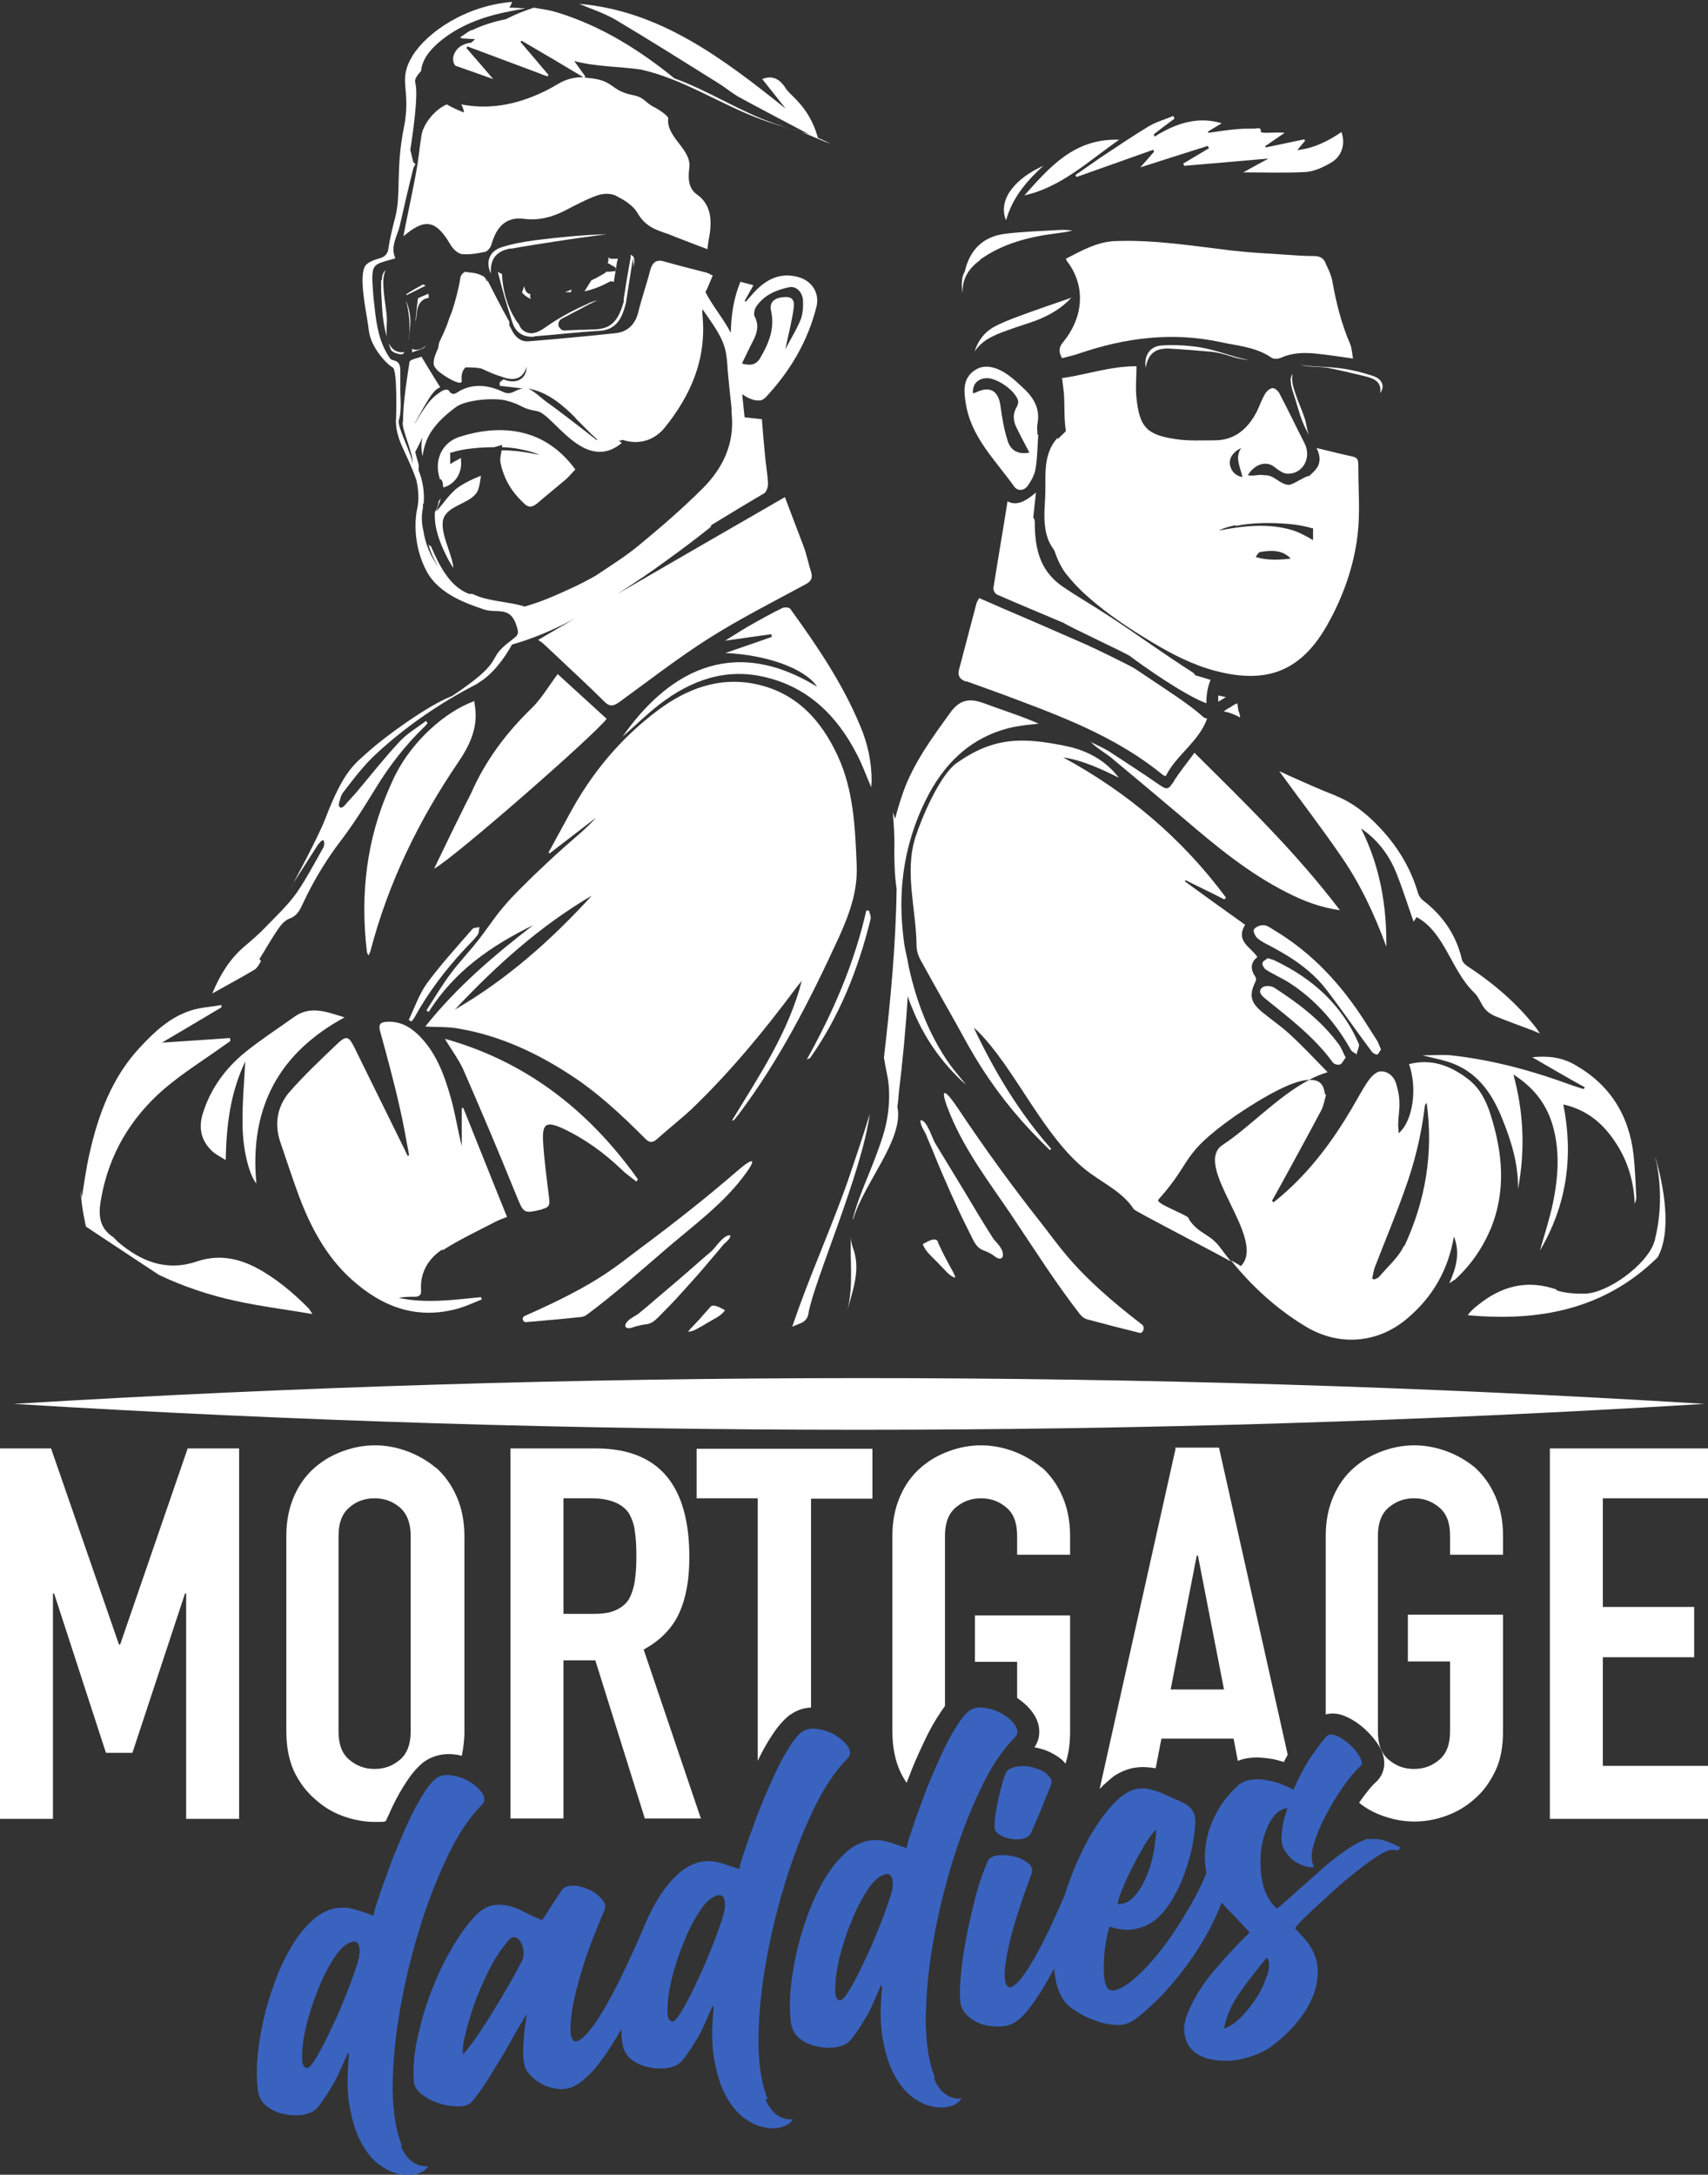 <svg xmlns="http://www.w3.org/2000/svg" id="Layer_3" viewBox="0 0 445 566.5"><rect x="0" y="0" width="445" height="566.5" fill="#333333" stroke="none"/><defs><style>      .st0 {        fill: #fff;      }      .st1 {        fill: #3963bf;      }    </style></defs><g><path class="st0" d="M42,263.3h0s0,0,0,0h0Z"></path><path class="st0" d="M82.6,343.9s0,0,0,0h0s0,0,0,0Z"></path><path class="st0" d="M215.8,34.6h0c0,0,0,.2,0,.3v-.3Z"></path><path class="st0" d="M22.2,319.4l19.2,12.7c6.3,3,13.1,5.3,20.1,6.8,6.4,1.4,12.9,2.2,19.9,3.4-.6-.9-.8-1.3-1.1-1.6-4.1-4.1-8.5-7.8-13.6-10.5-5-2.6-10.1-3.4-15.4-1.6-8,2.7-14.6,0-20.7-5.2-.4-.4-.8-.9-1.2-1.2-3.6-2.4-3.8-5.8-3.1-9.7,2-11.7,7.7-21.2,16.3-28.7,5-4.3,10.7-7.8,16.1-11.7.4-.3.9-.6,1.3-.9,0-.3,0-.5-.1-.8-5.7.4-11.4.8-17.7,1.2,5.4-3.2,10.5-6.2,15.5-9.2,0-.2,0-.4,0-.6-2.7.5-5.4.6-7.9,1.4-5.4,1.7-9.5,5.5-13.3,9.6-7.3,7.8-10.9,17.5-13.2,27.8-.9,3.9-1.4,7.9-2,11.4-.1-.6-.2-1.3-.3-2,0,0,0,0,0,0,.2,4.6,1.4,9.5,1.4,9.5Z"></path><path class="st0" d="M133.1,64.8c3.8-.7,7.7-1.3,11.6-1.9,4.5-.7,8.9-1.3,13.4-1.9-6.3.2-12.5.8-18.8,1.6-2.9.4-5.8.9-8.6,1.8-3.1,1-4.3,3.7-2.8,6.9-.3-4.4,2-6,5.2-6.6Z"></path><path class="st0" d="M158.1,70.6c-.1.2-.3.4-.6.6-1.1.6-2.2,1.3-3.4,1.8-.6.9-1.1,1.8-1.7,2.7,0,0,0,.1-.1.2,0,0,0,0,0,0,2.2-.5,4.3-1.3,6.3-2.4.5-.3.9-.3,1.3,0,.2-1,.3-2,.5-3,.1-.6.2-1.3.3-1.9,0-.3.2-.8.3-1.2-.6,0-1.3,0-1.7,0-.4,0-.7-.2-.9-.4.2.4.2,1-.1,1.5l2.1,1.2c0,.3,0,.6,0,.9-.8.1-1.5.2-2.3.2Z"></path><path class="st0" d="M67.6,249.8c1.7-2.7,3.2-5.4,5-8,.7-1,1.7-2.1,2.8-2.5,2-.7,2.7-2.2,3.5-3.9,2.7-5.8,6-11.3,9.9-16.4,1.3-1.7,2.5-3.4,3.7-5.2,1.9-2.8,3.6-5.6,5.4-8.5,3.6-5.9,7.8-11.3,12.8-16.1.2-.2.4-.5.7-.8-.1-.2-.3-.4-.4-.6-2.4,1.8-5,3.3-7,5.5-4,4.3-7.6,8.9-11.4,13.4-.7.8-1.4,1.5-2.1,2.3-.4.4-1.2,1.7-1.9,1.3-.3-.2-.4-.6-.3-.9.3-1.1.5-2.3,1.2-3.1,2.7-3.5,5.4-7.1,8.6-10,7.8-7.2,16.6-13.2,25.9-18,.2-.1.4-.2.6-.4,3.6-2.1,6.7-6.2,8.8-10,5.7-1.6,11.2-4,16.4-6.8-3.2,1.9-6.4,3.7-9.6,5.6.4.3,1,.6,1.5,1.1,1.1,1,2.1,2,3.2,3,4.2,4,8.5,7.9,12.6,12,1.3,1.3,2.2,1.2,3.7.2,7.7-5.6,15.3-11.5,23.3-16.6,8.2-5.2,16.9-9.6,25.4-14.2,1.5-.8,1.9-1.7,1.4-3.3-.7-2.1-1.1-4.4-1.9-6.5-1.6-4.3-3.3-8.6-4.9-12.9-14.6,8.4-29.1,16.8-43.6,25.2,4.5-2.9,9-5.9,13.3-9.1,3.6-2.6,7.2-5.3,10.7-8.1.2-.2.4-.4.4-.7,4.6-2.8,9.2-5.6,13.8-8.3.6-.4,1-1.6,1-2.5-.1-2.5-.6-5-.8-7.6-.3-3.2-.6-6.4-.8-9.2-1.6-.2-3-.3-4.5-.5-.2-1.9-.4-3.8-.6-5.7,0-.1,0-.2,0-.3,1.5,1.1,3.3,1.8,4.7,1.6.4,0,.9-.4,1.3-.7,6.3-6.7,11-14.5,13.3-23.6.9-3.5-1-6.6-4.3-7.7-4.4-1.4-8.1,0-11.3,3.2-1,1-1.9,2.1-2.8,3.1,0,0-.2-.2-.3-.2.7-1.3,1.5-2.6,2.3-4.1-1.2-.3-2.2-.6-3.4-.9-1.8,4.4-2.4,8.8-2.5,13.3-1.9-3.7-4.7-6.9-6.6-10.6.7-1.3,1.2-2.8,1.9-4.3-.8-.4-1.4-.8-2.1-.9-3.5-.9-7.1-1.8-10.6-2.8-2.1-.6-3,.3-3.6,2.3-.9,3.6-2.2,7.2-3.1,10.9-.8,3.3-2.9,5.2-6,5.5-7.5.8-15,1.5-22.5,2.1-2.1.2-3.6-1.1-4.5-3-.2-.4-.4-.8-.6-1.1v-1c-2.1-3.7-4-7.5-5.9-11.2.1.3.3.7.1.8-.3-.7-.6-1.3-1.1-1.5-.9-.5-2-.8-3.1-.9-.5,0-.9-.1-1.4-.2-.4,0-1.2.8-1.3,1.3-.5,3.1-1.3,6.2-2.3,9.2-.4.9-.8,2-1.3,3.5-.5,1.2-1,2.4-1.6,3.6-.4.7-.6,1.5-.6,2.2-.9,1.9-1.6,3.8-1,4.9.1.2.4.5.7.9,1.9,1.8,6.6,4.4,6.4,2.8-.2-1.5.2-2.8,1-3.5,1.4,0,2.7,0,4.1.3,1.6.7,3,1.4,4.3,1.8h0c0,0,.1,0,.2.1,0,0,.3,0,1,.3,2.9,1.1,5.4.6,6.3-2.7,0,3.6-3.2,4.6-6,3.3-.4.3-.7.5-1,.8,0,.3,0,.6,0,.9,2,.2,4,.5,6,.7-2.1.3-2.9,1.9-5.1.9-3.6-1.7-7.4-2.3-11.1-.4-1.1.6-2,1.7-3.1,0-.2-.3-1.1-.2-1.5,0-2.2,1.3-3.5,2.7-4.7,4.5l-.7,1.9.7-1.9c-.8,1.1-1.5,2.3-2.4,3.8,0,0-.1.2-.2.3,0-.2.2-.4.3-.6.9-1.7,1.9-3.5,2.9-5.1,1.1-1.9,2.3-3.4,3.4-3.7-.4-.7-.9-1.4-1.3-2.1-1.1-1.8-2.3-3.7-3.6-5.9-.9.4-3,.7-3.1,1.4-.4,2.6-1.7,10.3-1.7,15.4-.7,1.5,3.1,9.4,2.4,10.9.2-1.6-4-9.5-3.5-11.1.9-2.9.3-6.3.4-9.5,0-.9,0-1.7,0-2.6,0-1.6.2-3.2-2-3.6-.7-.1-1.2-1.3-1.7-2.1-2.3-4.2-2.7-8.8-3.2-13.4-.2-1.8-.3-3.6-.4-5.4,0-3.4.4-4,3.5-4.9.7-.2,1.5-.4,2.5-.7-1.4-3.2.6-5.9,1.2-8.7,1.1-4.8,2.2-9.6,3.4-14.4.3-1.4,1.1-1.3.2-1.8-.2-.1-.8-3.2-.9-3.3.5-3.3,2.2-14.4,1.3-17.5-.3-1,.6-2.1,1.5-3.1.2-2.3,1.5-4.6,4-6.9,4.6-4.2,10.7-6.9,17.9-8.4,1.8-.4,3.5-.7,5.3-1-1.4-.1-2.8-.2-4.2-.2.1-.2.2-.3.3-.5.2-.3.3-.7.4-1-12.2,1-22.2,8-25.9,14-4.1,6.7-.2,8.6-2.3,18.9s-.7,17.4-2.2,23.1c-1.5,5.7-1.8,8.2-1.8,8.2,0,0,0,2-2.3,2.6-1.1.3-2.3.7-3.2,1.4-2.8,1.9-.1,12.9.4,17.4.5,4.5,4.9,9,6.2,9.6,1.3.6.9,13.2.9,13.2,0,0-.4,2.5,1.1,6.3,1,2.5,2.7,5.6,4.2,9.9,0,.2,1,3.9.2,7.4-.8,3.6-.8,10.3,2.5,16.4s11,8.5,14.7,9.8c3.6,1.3,7.1-1.2,8.8,4.7.7,2.3,0,2.1-3.1,4.7-4.6,3.9-.3,4.2-13.8,13.2-6.5,2.5-17.7,10.8-21.5,14.2-3.8,3.5-6.6,4.8-11.6,17.9-1.7,4.5-8.9,17.9-9.1,18.1.2-.4.4-.7.6-1.1,2.2-3.4,4.4-6.9,6.6-10.3.3-.4.8-1,1.2-1.2.1,0,.2,0,.3,0,0,0,.1.2.1.3.2.7,0,1.4-.4,2-.8,1.4-1.6,2.9-2.4,4.3-1.4,2.5-2.8,4.9-4.4,7.2-2.3,3.2-5.2,5.9-7.9,8.7-1.8,1.9-3.8,3.6-5.8,5.3-3.7,3.2-6.2,7.3-8.2,12.1,3.9-2.2,7.5-4.1,11-6.2.7-.4,1.2-1.4,1.7-2.2ZM196.2,88.8c1.1-2.1,1.6-4.1.4-6.4-.3-.6,0-1.9.4-2.5,2.1-3.1,5.3-4.4,8.7-5.1,1.7-.3,3.3,1.2,3.5,3.3.1,1.6,0,3.4-.5,4.9-1.1,2.8-2.7,5.3-4.1,8,.8-3.8,1.7-7.2,2.2-10.8.3-2.2-.6-3-2.6-2.8-2.6.2-3.8,1.4-3.3,3.6,1,4.6-.6,8.4-2.8,12.2-1.1,1.9-2.6,2.1-4.8,1.5,1-2,1.9-4,2.9-5.9ZM149.9,108.9c1.9,1.9,3.8,3.9,5.8,5.7,0,0,0,0,0,0-.1,0-.2,0-.3,0-4.7-3.7-11.1-8.6-13-9.9-.9-.6-3.2-2.8-4.8-3.5,5,.9,8.8,4.1,12.4,7.7ZM124.5,155.3c-.5-.2-1-.4-1.5-.6-.2,0-.5,0-.8,0-3.7-1.4-6.1-4.7-7.9-8.1-.7-1.4-1.4-2.8-2-4.3-.3-.1-.6-.3-.7-.6.6,2.2,1.5,4.2,2.7,6.1-2.1-2.8-3.5-6.1-4-9.6-.5-2-.5-4-.1-6,0,0,0-.2,0-.3,0,0,0,0,0,0,0-.1,0-.3,0-.4,0-.2,0-.3.2-.4.2-2.9-.2-5.7-1.3-8.5-.1-.3,0-.6,0-.9,0-.3,0-.7-.1-1-.3-1-.6-2-.8-3,.7-1.3,1.3-2.5,1.9-3.8-.4,1.6-.4,3.2,0,4.9.2-1.6.6-2.9,1.1-4.2h0c1.5-3.5,4.3-6.1,7.5-8.5,2.6-2,10.2-2.6,13.4-1.7,4.1,1.1,3.6,2,7.8,2.7,4.2.6,12.3,16.4,22.1,8.3-.2-.2-.5-.4-.8-.6.4,0,.7-.1,1.1-.2,3.8,1.3,8,.3,10.8-3.1,6.9-8.5,11.1-18.1,9.9-29.6,0-.5,0-.9,0-1.4,2.4,3.6,5.2,6.9,6.1,11.2.3,1.6.4,3.2.5,4.9.2,1.7.3,3.4.5,5.1.2,1.5.3,3,.5,4.6,0,0,0,0,0,0,0,0,0,0,0,0,0,.4,0,.8,0,1.2.9,7.9-2.2,14.4-7.5,19.7-5.3,5.3-11,10.2-16.7,14.9-3.5,2.9-7.4,5.3-11.1,7.8-2.1,1.2-4.2,2.3-6.4,3.3-1.3.6-2.6,1.2-4,1.8-2.7,1.2-5.4,2.2-8.2,3,0,0-.2,0-.3-.1-3.8-1.1-7.9-1.2-11.7-2.5Z"></path><path class="st0" d="M148.8,76.1c0-.1,0-.2,0-.3,0-.1.1-.2.2-.4-.6.2-1.2.5-1.8.7.2,0,.3,0,.5,0h1Z"></path><path class="st0" d="M139.3,87.6c5.6-.4,11.1-1.1,16.7-1.4,4.3-.2,5.9-2.9,6.9-6.6.2-.7.3-1.4.4-2.1.5-3.2,1-6.4,1.6-10.2.1,1.3.2,1.9.2,2.5,0-1.2.7-3-.8-3.4,0,.4,0,.9-.1,1.3-.5,2.8-1,5.5-1.4,8.3-.1.6-.2,1.2-.3,1.8,0,.3,0,.5,0,.8-.8,2.8-2,5.9-5,6.8-1.6.5-3.4.4-5.1.5-1.8,0-3.5.1-5.3.2-.5,0-.9-.2-1.1-.5-.1-.1-.3-.3-.4-.5-.3-.7,0-1.6.6-2,2.5-1.3,5-2.6,7.4-3.9.6-.3,1.3-.6,1.9-.9,0,0-.1,0-.2,0-.5.2-1,.3-1.5.5-.1,0-.2.1-.4.2-3.4,1.5-6.7,3.2-9.9,5.3-1.5,1-3,2.3-4.8,2.5-1.4.1-2.9-.7-3.4-2.1,0-.1-.2-.3-.2-.4-.4-.4-.8-1-1.1-1.6-.7-1.1-1.2-2.3-1.7-3.6-.9-2.5-1.4-5.1-1.5-7.7,0,0,0,0,0,0-.4-.2-.8-.4-1.1-.6,1.1,4.5,2.4,8.9,3.8,13.2.9,2.8,3,3.9,5.7,3.7Z"></path><path class="st0" d="M211,275.7c7.7-10.9,12.6-23.2,15.8-36.2.2-.7-.2-1.5-.4-2.3-.2,0-.5,0-.7,0-3.1,13.7-8.6,26.4-15.5,38.8.6-.3.7-.3.8-.4Z"></path><path class="st0" d="M141.4,314.9c1.5-.3,1.9-1,1.7-2.5-.6-5-1.3-9.9-1.6-14.9-.3-4.8.8-5.5,5-3.6,5.8,2.7,10.9,6.4,15.6,10.9,1.1,1.1,2.5,2,3.7,3l.4-.6c-12.8-18-29.2-30.7-50.3-36.6,1.6,2.7,3.5,5.2,4.8,8,4.7,10.8,9.3,21.6,13.7,32.5,2.1,5.1,1.9,5.1,7,3.9Z"></path><path class="st0" d="M137,75.9c-.2-.5-.4-1-.4-1.4-.2.6-.4,1.1-.6,1.7.6.7,1.3,1.2,2.1,1.6,0,0,.1,0,.2,0-.2-.3-.2-.8-.1-1.2-.5,0-.9-.3-1.2-.8Z"></path><path class="st0" d="M106.5,265.7c.2.1.4.2.7.4.2-.3.5-.6.7-.9,3.6-6.6,8.1-12.5,13.2-18,1.1-1.2,2.3-2.3,3.3-3.6.4-.5.4-1.4.5-2.1-.7.2-1.6.1-1.9.6-4,4.6-8.2,9.2-11.8,14.1-2,2.8-3.2,6.3-4.7,9.5Z"></path><path class="st0" d="M223.2,225.3c-.4-9.7-.8-19.4-4.9-28.3-4.4-9.6-11-16.6-21.4-18.8-9.5-2-18,1.2-25.6,6.9-9.6,7.2-17.2,16.3-23,27.1-1.8,3.3-3.6,6.6-5.4,9.9,0,0,.2.1.3.2,4-3.1,8.1-6.2,12.1-9.3-2.5,2.8-5.4,5.1-8.1,7.5-2.8,2.5-5.6,5.1-8.3,7.7-2.6,2.6-5.3,5.1-7.7,8-2.5,2.9-4.5,6.1-6.9,9.1-2.3,2.9-4.9,5.6-7.1,8.6-2.2,3-4.1,6.2-6.1,9.3.2.1.4.3.6.4,6.7-10.7,16.4-17.3,27.2-22.6-10.1,7.8-19.9,16.1-28.1,26.4,3.2.2,6.1,0,9,.6,10.4,1.8,19.9,6.2,28.8,12,7.1,4.6,13.3,10.4,19.3,16.4,1.1,1.2,2,1.5,3.3.3,3-2.7,6.1-5.1,9-7.8,10.1-9.7,19-20.5,27.4-31.8.4-.5.9-1.1,1.3-1.6-3.5,13.5-11.1,24.7-18.2,36.4.4-.1.6-.1.6-.2.4-.5.8-1,1.2-1.5,10.6-14.1,18.6-29.8,26-45.9,2.7-6,5-12,4.7-18.9ZM118.5,263c10.7-11.4,22.2-21.8,35.7-29.7-10.6,11.6-22.2,21.9-35.7,29.7Z"></path><path class="st0" d="M158,187.2c-4.3-3.9-8.5-7.8-12.7-11.6-2.4,3.2-4.3,6.5-6.9,9-6.5,6.3-11.9,13.5-15.6,21.9-.7,1.5-1.5,2.9-2.2,4.4-2.5,5-4.9,10-7.5,15.4,5.2-2.8,41.9-34.9,45-39.1Z"></path><path class="st0" d="M89.7,265c-4.6-1.4-8.9-3.2-13.2,0-4.2,3-8.5,5.8-12.5,9-5.2,4.2-9.2,9.6-11.2,16.2-1.1,3.6-.4,6.8,2.2,9.4.9,1,2.3,1.6,3.8,2.6.2-9.2,1.2-17.5,5.1-25.7-.3,5.8-.8,11-.7,16.3,0,6.6,1.7,13.2,3.6,15.5-1.9-20.1,6.2-34.2,23-43.3Z"></path><path class="st0" d="M204,158.3c-3.1,1.5-6.1,3.2-9.1,4.9-1.9,1.1-3.7,2.3-6,3.7,4.4-.6,8.3-1.2,12.1-1.7,0,.2,0,.5.1.7-4,1.4-8,2.8-12.1,4.2,10.8.5,20.7,4,23.9,8.8-22.8-14-39.6-2.9-50.7,13,3.4-3,6.4-5.9,9.6-8.4,8.2-6.3,17.3-9.6,27.6-7.1,11,2.6,18.6,9.9,23.8,20,1.4,2.6,2.4,5.5,3.8,8.7,0-.9.1-1.3.1-1.6,0-4.9-1-9.7-2.9-14.2-4.6-11.2-11.3-21-18.3-30.7-.3-.4-1.5-.5-2.1-.2Z"></path><path class="st0" d="M115.3,325.7c4.4-2.8,9.1-5,13.7-7.4,1-.5,2-.9,3.1-1.3-3.9-9.6-7.6-19-11.4-28.4-.1,0-.3,0-.4.1v9.8c-1.1-4.3-1.7-8.6-2.9-12.7-1.7-6-3.9-11.9-8.5-16.3-2.4-2.3-5.1-3.6-8.4-3.3-1.4.1-1.9.7-1.5,2.3,1.8,6.6,3.6,13.1,5.1,19.8,1,4.2,1.7,8.5,2.5,12.7-.1,0-.3,0-.4.1-.3-.6-.6-1.3-.9-1.9-4.4-8.9-8.7-17.7-13.1-26.6-1.3-2.6-2-2.8-4-1-4.4,4.2-8.9,8.4-12.9,13-3.1,3.7-3.9,8.3-2.2,13.1,1.6,4.7,3.1,9.3,4.8,13.9,3.1,8.2,7.1,15.7,13.6,21.6,8.2,7.4,17.3,10.7,28.1,7.6,2-.6,3.9-1.5,5.9-2.3,0-.2-.1-.4-.2-.6-7.1.7-14.3,1.7-21.4.2,1.4-.3,2.7-.3,4.1-.3,1.2,0,1.8-.4,1.7-1.7-.3-4.7,2-8.3,5.5-10.6Z"></path><path class="st0" d="M118.7,127.5c-1.9,1.6-3.3,3.8-5,5.7.3-1.2,1-2.4,1.1-3.6,0,.2-.2.5-.3.7,0,0-.1.1-.2.2-.1,1-.4,2-1,2.9,0,0,0,.1,0,.2-.2,4,1.3,7.8,3.1,11.4.5,1,1.1,2,1.7,3-.1-3.5-4-9.9-2.4-13.3,1.5-3.3,7.7-3.7,8.9-7.2.4-1.1.5-2.3.7-3.5,0,0,0,0,0,0,0,0-.1,0-.2,0-2.5,1-4.7,2.1-6.6,3.6Z"></path><path class="st0" d="M139.6,131.4c.4-.3.8-.6,1.2-1,2.2-1.8,4.4-3.7,6.6-5.5.9-.8,1.7-1.8,2.5-2.6-8.3-11.4-20.2-11.7-30.2-8.5-4.6,1.5-6.6,6.1-5.2,10.6,0,0,0,.2,0,.3,0,0,0,0,0,0,.6.2.8.7.9,1.3,0-.3,0,.2,0,.3,0,.2,0,.3.1.5,0,0,0,0,0,0,0,0,0,.1,0,.2,0,0,0,0,0,0,1.7-.5,2.9-1.5,3.7-2.8.7-1.2,1.1-2.7.9-4.4,0-.2,0-.3,0-.5-.9.5-1.9,1-2.8,1.6,0-1,0-2,0-3,0,0,.2,0,.3,0,1.8-.6,3.6-.9,5.5-1.1,1.8-.2,3.7-.3,5.6-.3.7-.2,1.4-.4,2.1-.6,0,.2,0,.4,0,.6,1.9,0,3.8.3,5.6.7,1.4.3,2.9.7,4.2,1.3-3.3-.7-6.6-1.2-9.9-1.2-.2,1.2-.5,2.2-.3,3.2.2,1.1.5,2.1.9,3.1,1.1,3,3,5.5,5.4,7.7,1,.9,1.9.9,3,0Z"></path><path class="st0" d="M99.3,73c0,.9,0,1.9,0,2.8.2,2.6.2,5.3.6,7.8.2,1.4.5,2.8.9,4.2-.2-1.5,0-3.1,0-4.6-.1-2.4-.6-4.7-.8-7.1-.1-1.6-.4-4.1.5-5.7-.6.4-1,1.3-1,2.5Z"></path><path class="st0" d="M110.2,74.1c-1.5.8-2.9,1.6-4.3,2.5,0,0,0,.2,0,.3,1.8-.9,3.3-1.6,5-2.5-.2-.1-.5-.2-.7-.3Z"></path><path class="st0" d="M110.8,90.1s0,0,0,0c-.7.8-1.7,1.1-2.8,1-.2,0-.4-.2-.6-.3,0,0,0,0,0,.1,0,.3,0,.6-.1.9,1.5-.6,3.1-.8,3.5-1.6Z"></path><path class="st0" d="M106.4,88.4s0,0,0,0c.2-.9.3-1.9.4-2.8.3-2.5,0-4.9-1-7.2,0,.3.1.5.2.8.4,1.8.7,3.7.7,5.5,0,1,0,2-.2,3,0,.2,0,.4,0,.6Z"></path><path class="st0" d="M111.4,76.6c-1.2.5-2.1.9-2.5,1.1-.3,2.2-.5,4.3-.7,6.5,0-.3.1-.7.2-1,.1-.7.2-1.6.3-2.5.2-.8.5-1.7,1.2-2.3.5-.5,1.1-.7,1.8-.8,0-.3,0-.7-.1-1.1Z"></path><path class="st0" d="M101.4,89.8c0-.1-.1-.3-.2-.4.2.5.4,1.1.6,1.6.3.8,1.9,1.3,2.9,1.3.2,0,.4-.2.7-.6-1.5.3-3-.3-3.9-1.9Z"></path><path class="st0" d="M122.9,7.8c-1.1.5-2,1.3-3,1.9.1.1.3.2.4.3l3.5.2c-.3.3-.7.6-1,.9-2.3.3-3.7,1.3-4.4,2.8-.5,1.1-.5,2.2.2,3.2,3.2,1.1,6.5,2.3,9.9,3.5-2.5-2.9-4.7-5.5-7-8.1l.3-.4c6.2,2.3,12.5,4.7,18.7,7l.3-.8-.3.8c.7.3,1.5.6,2.2.8,0-.1.1-.3.2-.4-.6-.7-1.2-1.4-1.8-2.1h0c-1.8-2.2-3.7-4.3-5.5-6.5,0,0,.2-.2.3-.3,2.1,1.2,4.2,2.5,6.3,3.7,3.3,1.9,6.5,3.9,9.8,5.8-2.2,0-4.3.4-6.5,1.7-2.3,1.4-4.7,2.6-7.1,3.5-5.9,2.3-11.9,3.1-18.2,1.9.3.6.6,1.3.7,2.1-1.6-.6-3.1-1.3-4.5-2.1-2.9,1.2-6.1,4.9-6.6,8.1-.5,3.2-.8,6.5-1.4,9.7-1,5.4-2.2,10.8-3.3,16.5.3-.2.6-.4.8-.6,5.1-4.1,7.9-3.3,11.5,2.9.7,1.2,2,2.3,3,2.4,1.3.1,2.6,0,3.9-.2.7-.1,1.4-.3,2.1-.4.7-.2,1.5-1.2,1.7-2.1,1.5-5.2,4.4-7,8.4-6.5,3.8.5,7.3-.4,10.8-2.2,2.7-1.4,5.5-2.9,8.3-3.9,1.5-.5,3.3-.6,4.7,0,2.1,1.1,4.5,2.4,5.8,4.6,2.1,3.6,4.9,4.4,7.8,5.4.9.3,1.9.8,2.8,1.1,2.5,1,5,1.9,7.6,2.9.2-1.4.3-2.4.5-3.3.8-4.6.3-8.5-3.3-11-2.1-1.5-2.3-4.1-1.9-6.9.6-4.9-6.1-7.9-5.5-12.9,0-.7-3-2.6-3.3-2.7-2.9-1.4-2.8-2.7-5.8-3.3-6-1.2-4.8-3.6-10.8-4.4-.7,0-1.3-.2-1.9-.2,0-.1.1-.2.2-.3-1-1.3-1.9-2.7-2.9-4,5.7,1.5,11.6,1.4,17.3,2.2,0,0,0,0,0,0,11.3,2.5,20.9,9.2,31.7,13.1,2.7,1,5.5,1.8,8.3,2.6,2.8.8,5.3,2,8,3.1.5.2,1,.3,1.5.5h0c-1.1-.5-2.2-1-3.3-1.5-1.1-4-3-7.2-5.6-9.9-1-1.1-2.2-2-3-3.3-1.5-2.3-3.5-3.1-5.9-2.1,1.9,2.4,3.8,4.8,6.1,7.7C188.2,15.1,171.9,2.8,150.9,1c3.1,1.3,6.4,2.4,9.4,4.1,8.9,5.3,17.8,10.9,26.6,16.4,1.8,1.1,3.5,2.5,5.3,3.6,6.2,3.4,12.4,6.6,18.6,9.9-.3-.1-.6-.2-1-.3-2.6-.8-5.1-1.5-7.7-2.4-9.1-3.1-17.3-8.6-26.4-11.9-9.1-7.4-18.9-13.5-30-17-1-.3-2-.6-3.1-.8-1.1-.2-2.3-.4-3.5-.6-2.5.8-5,1.8-7.3,3-3,.6-6,1.5-8.9,2.9Z"></path><path class="st0" d="M210.6,342.3c1.3-8.2,13.9-36.5,16-52.1-1.8,6-3.8,11.8-5.8,17.7-3.9,11-8.6,21.6-12.6,32.6-.6,1.7-1.2,3.4-1.8,5.1l2.4-1c.9-.4,1.6-1.2,1.8-2.2Z"></path><path class="st0" d="M405.5,335.9c-7.8-2.7-14.5-.8-20.6,4.2-.9.7-1.8,1.5-2.5,2.5,18.5,1.7,35.6-1.4,49.5-15.1,4.9-8.9-.6-25.9-.6-25.9,0,0,0,0,0,0,0,.4.2.9.3,1.3,1.3,6.7,1.2,13.3-.4,19.9,0,.3-.2.6-.3,1-2,5.7-12,13.1-18.1,13.2-2.4,0-5-.1-7.3-.9Z"></path><path class="st0" d="M255.4,67.6c5.9-4.2,12.7-5.9,19.7-6.8,1.4-.2,2.9-.3,4.3-.8-1.1,0-2.1-.2-3.2-.1-4.8.3-9.5.4-14.3,1-5.7.7-9.2,4.1-10.5,9.7,0,.2-.2.3-.4.9-.8,2-.2,4.9-.2,4.9-.2-3.7,1.6-6.5,4.5-8.6Z"></path><path class="st0" d="M304.6,90.8c3.6.2,7.1.5,10.7.8,4.1.4,5.9,1.8,10,2.2-5.6-1.2-9-3-14.7-3.6-2.6-.3-5.3-.4-8-.2-2.9.2-4.6,2.5-4.1,5.8.7-4.2,3.1-5.1,6.1-5Z"></path><path class="st0" d="M317.4,181.2c0,0,0,.1,0,.2,0,.1,0,.2,0,.4,0,.3,0,.6,0,.9,0,0,0,0,0,.1.7-.4,1.3-.8,2-1.2-.6-.1-1.3-.3-1.9-.4,0,0,0,0,0,0Z"></path><path class="st0" d="M309.7,317.3c-.7-1-8.8-3.8-7.9-4.8,9.3-10.4,5.4-11.5,20-21.8,10.5-7.1,16.1-9.3,19.2-9.4,1.6-.8,3.2-1.5,4.9-2-3.6-3.7-6.7-7-10.1-10.1-2.2-2-4.7-3.7-7-5.6-3-2.5-3.4-4.4-1.7-7.9.2-.3.2-.9,0-1.2-1.3-1.9-1.4-3.7.5-5.2-1.7-2.6-5.8-4.1-3.2-8.4-5.3-3.8-10.5-7.5-15.7-11.3l.2-.3c3.4,1.7,6.8,3.3,10.1,5,.1-.2.3-.3.4-.5-11.4-15.4-25.8-27.5-42.4-36.5,4.9.7,9.7,2.9,14.5,5.3-3.5-4.6-8.4-7.2-14-8.3-11.2-2.3-18.7-2.3-28.3,4.5-4.3,3.1-9,14-10.7,19.3-2.9,9.1.2,18.8.3,28.2,0,1.3.4,2.6,1,3.7,4.1,7.5,8.4,14.9,12.5,22.4,4.5,8,9.9,15.4,16.2,22.1,1.6,1.7,3.3,3.4,5,5.1.1-.1.2-.2.4-.3-8.4-9.5-14.8-20.2-20.2-31.6,1.1.9,2,1.9,2.9,2.9,8.7,9.8,15.8,25.7,26.1,34,4.2,3.4,9.8,5.8,12.7,10.4.3.5,18.4,9.8,25.3,13.6-.9-1.1-1.8-2.3-2.7-3.5-2.9-3.9-5.4-3.4-8.2-7.4Z"></path><path class="st0" d="M378.9,333.5c4.1-3.7,7.2-8.1,9.4-13.2,4.2-10.1,3.2-20.1,0-30.1-1.1-3.5-2.8-6.8-5.8-9.1-4.6-3.5-9.5-5.4-15.4-3.9,2.2,6.1,1.1,14.8-2.7,18,0-1.1-.2-1.9-.1-2.6,0-1.8.4-3.6.3-5.4,0-1.7-.4-3.4-.9-5.1-.6-1.8-2.2-3.1-4-3-1.1,0-2.4,1.3-3.1,2.3-1.7,2.4-3,5-4.5,7.5-4.9,8.3-10.6,16-18,22.4-.7.6-1.5,1.3-2.3,1.9-.1-.1-.2-.2-.4-.4.8-1.4,1.6-2.9,2.4-4.3,3.5-6.4,7-12.8,10.4-19.2.6-1.1.8-2.4,1.3-4.1-.8.2.3-4.1-4.4-3.9-8.2,4.3-15.6,12.4-22.5,16.9-8.3,5.4,11.7,24.5,4.7,31.6-.1-.1-1.1-.7-2.6-1.5,5.5,6.8,11.8,12.6,19.4,17.2,8.7,5.3,18.9,4.5,26.6-2.1,6.5-5.5,10.6-12.5,12.1-21.3,1.7,4.3.6,8.1-1.2,12.2.7-.5,1-.7,1.3-.9ZM365.8,324.5c-1.4,3-4.2,5.4-6.4,8-.3.4-.9.6-1.4.8-.2-.1-.4-.2-.5-.3.3-1.2.4-2.3.9-3.4,2.5-6.5,5.2-12.9,7.5-19.4,2.6-7.1,4.4-14.4,5.3-21.9,0-.4.2-.7.5-1,1.8,13-.3,25.5-5.8,37.3Z"></path><path class="st0" d="M306,203.3c-1.7,2.5-1.8,2.6-4.3.9-4.2-2.9-8.5-5.7-12.8-8.5-1.5-.9-3.1-1.6-4.7-2.4,1.6,1.6,3.4,2.6,5.1,3.9,6.4,5.3,12.8,10.7,19.2,16.1,8.4,7.2,16.9,14.2,26.8,19.2,4.3,2.2,8.7,3.9,13.8,4.6-11.4-15-24.6-27.8-37.9-41-1.7,2.3-3.6,4.7-5.2,7.1Z"></path><path class="st0" d="M358.8,274.7c.3,0,.6-.8,1-1.3-.4-.9-.6-1.6-1-2.3-1-1.6-2-3.1-3-4.7-6.2-9.8-13.9-18.2-24-24.2-.8-.5-1.7-1.2-2.7-1.2-.8,0-1.9.4-2.4,1.1-.3.4.3,1.7.8,2.2,1,.9,2.2,1.5,3.4,2.1,5.7,3,11,6.5,14.9,11.7,3.9,5.1,7.6,10.5,11.5,15.7.3.5,1,.9,1.5.9Z"></path><path class="st0" d="M353.4,274.8c.2-.8.5-1.6.7-2.5,0-.3-.2-.6-.3-.9-4.4-9.8-11.9-16.5-21.5-21.1-.5-.3-1.1-.4-2-.7-.5.4-1.4.8-1.4,1.4,0,.5.5,1.4,1.1,1.7,1.9,1.2,4,2.1,5.9,3.3,6.8,4.4,12,10.3,16,17.4.3.6,1.1.9,1.7,1.3Z"></path><path class="st0" d="M331.5,257.1c-.7-.4-2.2-.3-2.7.2-1.1,1-.2,2,.8,2.8,6.3,5.1,12.8,10,17.6,16.6.3.5,1.4.8,1.9.6.6-.2.9-1.1,1.5-1.8-.7-1.3-1.1-2.6-1.9-3.6-4.6-6.2-10.6-10.7-17-14.8Z"></path><path class="st0" d="M345.4,68.6c-.5-1.3-1.5-1.9-3-1.9-2.7,0-5.4-.2-8.1-.4-4.4-.3-8.7-.5-13.1-1-10.2-1.2-20.4-2.9-30.7-2.5-4.7.2-8.7,2.5-12.8,4.6.2.5.3.7.5.9,5,6.8,3.7,14.9-1.2,20.8-1.2,1.4-1.2,2.6-.3,4.2,1.5-.4,3-.7,4.4-1.2,12-4.1,24.2-5.7,36.8-3,4.6,1,9.4,1.3,13.4,4.1.6.4,1.8.3,2.4,0,2.9-1.3,5.9-1.4,9-1.1,3.1.3,6.3.8,9.8,1.3-.2-1.3-.3-2.6-.7-3.7-2.3-5.3-3.7-10.9-4.7-16.6-.3-1.5-1-3-1.7-4.4Z"></path><path class="st0" d="M251.6,104.9c1.3,8.9,7.7,14.9,12.6,21.8,1,1.4,2.7,1.1,3.6-.2.9-1.3,1.8-2.9,2-4.4.5-2.9.5-5.9.7-8.9,0,0-.1,0-.2,0,0-.9-.2-1.9,0-2.8.8-4.2-1.2-7.1-4.1-9.7-1-.9-1.9-1.8-3-2.6-3.3-2.6-6.6-3.3-9-1.8-3.4,2.1-3.1,5.4-2.6,8.7ZM257.1,98.5c2.7,0,7.2,3.1,8.1,5.7.2.5,0,1.2-.2,1.6-1.2,2-1.1,3.9,0,5.9,1,2.1,2.1,4.1,3.2,6.2-3.1.6-5-.7-5.7-3.2-.9-2.8-1.4-5.7-1.8-8.7-.5-4.3-2.8-5.6-6.6-3.7-.2,0-.4.1-.6.2-.2-2.5,1.3-4,3.8-4Z"></path><path class="st0" d="M348.1,207.3c-4.2-1.6-8.3-3.5-12.4-5.3-.6-.3-1.2-.6-2.4-1.1,5.6,7.7,11,14.7,16,22,5.1,7.3,8.8,15.3,11.9,23.7.1-10.8-1.7-21.1-6.6-30.8,4.1,2.8,7,6.5,8.9,10.9,1.8,4.3,3.2,8.9,4.8,13.4.2-.3.5-.8.8-1.2,3.8,2.1,5.9,5.5,7.9,9,2.1,3.7,3.9,7.6,7.1,10.7,1.2,1.1,1.7,2.9,2.7,4.1.6.8,1.6,1.5,2.5,1.9,3.4,1.4,6.8,2.6,10.2,3.9.4.2.9.4,1.7.7-.5-.7-.6-.9-.8-1.2-5-6.5-11.1-11.7-17.9-16.2-.7-.4-1.4-1.1-1.6-1.8-1.5-6.5-5-11.5-10.2-15.5-.5-.4-1-1.1-1.2-1.7-2.2-7.6-6.4-13.9-12.1-19.3-2.8-2.6-5.8-4.8-9.4-6.2Z"></path><path class="st0" d="M279.3,77.5c-5,1.7-9.6,3.3-14.2,5-2.1.8-4.2,1.6-6.2,2.7-2.5,1.4-4.1,3.6-5,6.4,2.1-3.2,5.4-4.4,8.7-5.6,2.4-.9,4.9-1.6,7.3-2.5,3.4-1.3,6.6-3.1,9.3-6Z"></path><path class="st0" d="M271.8,43.2c-6.7,3-12,8.4-9.7,14.2,1.8-6.2,5.5-10.3,9.7-14.2Z"></path><path class="st0" d="M266.9,50.9c9.7-2.2,16.6-8.9,24.7-14.5-11.7-.4-18.1,7.1-24.7,14.5Z"></path><path class="st0" d="M412.9,283.2c0,.2-.2.3-.3.5-.9-.3-1.9-.6-2.8-.9-10.3-3.8-20.8-6.7-31.8-7.9-2.3-.2-4.6,0-7.4,0,3.4.9,6.2,1.3,8.8,2.5,6.1,2.7,9.5,7.9,11.9,13.8,2.4,5.9,4.3,11.9,4.2,18.5,1.9-10,1.5-19.9-1.2-29.8,5,3.2,8.4,7.3,10.1,12.8,2.1,6.9,1.6,13.8.2,20.7-.9,4.2-2.2,8.2-3.4,12.4,7-11.9,8.8-24.5,6.1-38.1,6.2,1.4,10.4,5,13.6,9.9,3.2,4.8,4.8,10.2,5,16,.3-.7.5-1.4.4-2.1-.2-3.6-.3-7.2-.7-10.7-1.2-10.4-6.2-18.3-15.4-23.5-3.4-1.9-6.9-2.3-11-1.9,4.8,2.8,9.3,5.4,13.8,7.9Z"></path><path class="st0" d="M259.8,154.9c5.7,2.5,11.5,4.9,17.4,7.4.8.7,16.3,7.9,17.2,8.6,3,2.3,14,10.1,19.9,12.3,0-2.1.3-4.2,1.1-6.1-1.3-.4-2.7-.8-4-1.2-.1-.2-.3-.5-.6-.7-7.7-4.9-15-10.3-22.6-15.2-3.7-2.4-7.5-4.6-11.2-7.1-2.5-1.7-4.5-3.9-5.7-6.7-1.4-3.2-1.7-6.8-1.7-10.3,0-.5-.2-.8-.4-1.1.2-2.1.5-4.3.7-6.5-2.6,2.2-4.9,3.6-7.4,2.3-1.2,7.6-2.5,15.1-3.7,22.7,0,.5.5,1.4,1,1.6Z"></path><path class="st0" d="M280.2,45.6c0,.2.2.3.3.5,6.7-2.4,13.3-4.7,20-7.1,0,.2.1.3.2.5-1.2,1.4-2.4,2.7-3.6,4.1,6-1.9,11.8-3.8,17.6-5.6,0,.2.2.4.3.6-2.2,1.3-4.5,2.7-6.7,4,0,.2.2.4.2.6,7.4-.6,14.8-1.3,22-1.9-1.9,1-4,2.2-6.6,3.6,5.8,0,11.1.2,16.4-.1,2.3-.2,4.6-1.3,6.6-2.5,2.7-1.6,3.7-4.8,2.6-7.9-3.4,2.3-7,4.2-11.5,4.7.8-1,1.4-1.7,2-2.4,0-.1-.1-.3-.2-.4-3.3.7-6.7,1.4-10,2.1,0,0-.1-.2-.2-.3l5.1-3.5c-1.7-.2-3.3,0-4.9,0-.4,0-1.3-.1-1.3-.2.1-1.5-1-.9-1.6-.9-1.7,0-3.5,0-5.2.2-2.3.2-4.6.6-6.9.9,0,0,0-.2-.1-.3,1.2-.7,2.4-1.5,3.6-2.2-6.4-1.9-12.1.1-17.5,3.5,0-.2-.1-.4-.2-.6,1.8-1.4,3.6-2.8,5.4-4.1-.1-.2-.2-.4-.3-.7-2.1.9-4.4,1.5-6.4,2.7-4.3,2.6-8.4,5.4-12.5,8.1-2.2,1.5-4.4,3.1-6.6,4.6Z"></path><path class="st0" d="M275.5,114.1c-1.2,1.3-1.9,2.7-2.4,4.3-1.1,3.6-.6,7.6-.8,11.3-.2,3.4-.5,7,.6,10.3.4,1.3,1.1,2.4,1.8,3.4.7,2.1,1.6,4.1,2.9,5.9,1.8,2.3,3.8,4.4,6,6.3,5,4.4,10.7,8.2,16.4,11.6,5.3,3.2,10.7,6,16.8,7.6,5.4,1.4,11.4,2,16.7-.1,5.6-2.2,9.4-6.8,12.3-11.9,4.1-7.3,6.9-15.1,7.9-23.4.7-5.8.2-11.6.2-17.3,0-3-.1-2.9-3-3.5-2.5-.6-5.1-1.2-7.9-1.9,1.1,2.1,1.1,4-.2,5.6-.5.6-1.1,1.1-1.7,1.7-.9-.1-4.4,2.4-5.3,2.3-2.5-.1-3.7-2.6-6.3-2.5-1.8-.3-2.5.3-4.4,0,1.6-2.7,4.7-4,7-2.1.9.7,2.1,1.6,3.2,1.7,4.1.2,6.5-4.1,4.6-7.9-2.2-4.3-4.3-8.7-6.5-12.9-.3-.7-1.2-1.5-1.8-1.5-.7,0-1.6.8-2,1.5-.9,1.5-1.4,3.1-2.2,4.7-2.3,4.4-5.7,7.4-10.9,7.4-3.4,0-6.8.2-10.1-.3-7.6-1.1-9.5-3.1-10.3-10.7-.3-2.7,0-5.4,0-8.3-6.9,0-13,2.2-19.4,3.1.2,1.6.4,2.9.5,4.1.2,3.2,0,6.5.5,9.7-.6.7-1.4,1.3-2,2ZM327.2,145.1s0,0,0,0c.2-.5.7-1.2,1.1-1.3,2.9-.5,5.8-.6,8,1.7-3.1.4-6.1.5-9.2-.4ZM323.4,116.7c-1.8,2.5-.2,5,.3,7.6-1.8-.4-2.8-1.4-3.2-3-.4-1.8.6-3.5,2.9-4.6ZM321.9,137c4.6-.9,9.4-.9,14-.5,2,.2,4,.5,5.9,1.1.1,0,.2,0,.3,0,0,1,0,2.1,0,3.1-1.7-1-3.5-2-5.4-2.6-6.4-1.9-12.8-1.1-19.2.1,1.4-.7,3-1.1,4.4-1.4Z"></path><path class="st0" d="M322.7,185.4c-.1-.6-.2-1.2-.3-1.9,0-.1,0-.2,0-.3-.6.2-1.4.7-1.8,1-.6.3-1.2.7-1.8,1.1,1.5.3,2.9.8,4.3,1.6,0-.5-.2-1-.3-1.5Z"></path><path class="st0" d="M336.3,99.9c.2.9.4,1.8.7,2.6.8,2.4,1.4,4.9,2.3,7.2.5,1.3,1.1,2.5,1.8,3.7-.6-1.3-.7-2.8-1.1-4.2-.7-2.2-1.7-4.3-2.4-6.4-.5-1.5-1.3-3.7-.8-5.4-.5.6-.7,1.4-.4,2.6Z"></path><path class="st0" d="M251.6,177.4c4.7,1.7,9.5,3.4,14.2,5.2,13.1,4.9,26.1,10.2,37.1,19.2.2.2.4.2.8.4,2.8-5.6,8.6-8.9,10.8-15-.4-.1-.7-.2-1-.4-3.4-3.2-9.6-7.1-17.8-12.6-1-.7-11.3-5.7-12.5-6.2-7.3-3.2-14.6-6.4-21.9-9.5-2-.9-4.1-1.8-6.2-2.7-.3.6-.6,1-.7,1.4-1.5,5.7-3,11.4-4.5,17.1-.5,1.8.2,2.7,1.9,3.3Z"></path><path class="st0" d="M338.8,95.1c3.4.7,5.2.2,8.5,1,2.9.6,5.8,1.3,8.7,2,2.4.6,4,1.7,3.6,4.3,1.3-1.8.5-3.6-1.7-4.4-2.1-.7-4.2-1.3-6.4-1.7-4.7-.9-7.8-.6-12.6-1.2Z"></path><path class="st0" d="M222.3,317.6s0,0,0,0c2.8-9.5,13.3-20.9,11.5-29.3.2-1.3.3-2.5.4-3.8,1-8.3,1.8-16.6,2.3-25,.3.9.6,1.8,1,2.7,3.1,7.9,7.8,14.7,14.2,20.4-1.4-1.8-2.9-3.5-4.3-5.4-5.4-7.7-8.6-16.2-10.6-25.2-.8-4.6-1.1-4.2-1.6-9.5-1.2-11.7.6-23.1,5.9-33.9,4.6-9.4,11.5-16.4,22-19,2.4-.6,5-.8,7.5-1.1-4.8-2.1-9.7-3.6-14.5-5.4-3.7-1.3-6.2-.8-8.7,2.8-4.7,6.5-9.4,12.9-12.1,20.5-.8,2.3-1.5,4.6-2.1,6.9-.2-.6-.4-1.2-.6-1.7.3,3.2.5,6.5.4,9.7,0,3.5.1,6.9.6,10.2-.2,14.7-1.6,29.4-3.3,44,.3,1.8.6,3.4.9,4.8,0,0,1.6,6.9-1.2,15.7-2.8,8.8-6,14.4-7.8,21.5Z"></path><path class="st0" d="M222.2,325c-.3-.9-.5-1.8-.5-2.7-.3,6,.7,12.6-.9,18.9,1.5-5.4,3.5-10.7,1.4-16.2Z"></path><polygon class="st0" points="31.3 428.4 31 428.4 13.3 377.3 0 377.3 0 473.8 13.8 473.8 13.8 415.1 14.1 415.1 27.6 456.6 34.5 456.6 48.2 415.1 48.5 415.1 48.5 473.8 62.3 473.8 62.3 377.3 48.9 377.3 31.3 428.4"></polygon><path class="st0" d="M113.5,382.3c-2.3-1.9-4.8-3.3-7.5-4.3-2.8-1-5.5-1.5-8.3-1.5s-5.6.5-8.3,1.5c-2.8,1-5.2,2.4-7.4,4.3-2.3,2-4.1,4.5-5.4,7.5s-2,6.4-2,10.3v50.9c0,4.1.7,7.5,2,10.4,1.4,2.9,3.2,5.3,5.4,7.2,2.2,2,4.6,3.5,7.4,4.5,2.8,1,5.5,1.5,8.3,1.5s1.9,0,2.8-.2c.6-1.3,1.2-2.5,1.7-3.7,1.2-2.5,2.5-4.8,3.8-6.7,1.5-2.3,3-3.9,4.5-5.1,0,0,.1,0,.2-.1,1.6-1.1,4.3-2.3,8.3-1.7.4,0,.9.2,1.3.3.4-1.9.7-4,.7-6.3v-50.9c0-3.9-.7-7.3-2-10.3s-3.1-5.5-5.3-7.5ZM107,451c0,3.3-.9,5.8-2.8,7.4-1.9,1.6-4,2.4-6.6,2.4s-4.7-.8-6.6-2.4c-1.9-1.6-2.8-4-2.8-7.4v-50.9c0-3.3.9-5.8,2.8-7.4,1.8-1.6,4-2.4,6.6-2.4s4.7.8,6.6,2.4c1.8,1.6,2.8,4,2.8,7.4v50.9Z"></path><path class="st0" d="M177,420.1c1.8-4,2.6-8.8,2.6-14.5,0-18.9-8.1-28.3-24.4-28.3h-22.2v96.4h13.8v-41.2h8.3l12.9,41.2h14.6l-14.9-44c4.4-2.4,7.5-5.6,9.3-9.6ZM165.4,411.8c-.3,1.9-.8,3.4-1.5,4.7-.8,1.3-1.9,2.2-3.4,2.9-1.4.7-3.4,1-5.8,1h-7.9v-30.1h7.2c4.8,0,8,1.3,9.8,3.8.8,1.4,1.4,3,1.6,4.8.3,1.9.4,4,.4,6.4s-.1,4.6-.4,6.4Z"></path><path class="st0" d="M181.4,390.3h16v68.5c0,0,0-.2.1-.3,1.2-2.5,2.5-4.8,3.8-6.7,1.5-2.3,3-3.9,4.5-5.1,0,0,.1,0,.2-.1,1.2-.8,2.9-1.7,5.3-1.8v-54.4h16v-13h-45.8v13Z"></path><path class="st0" d="M271.4,382.3c-2.3-1.9-4.8-3.3-7.5-4.3-2.8-1-5.5-1.5-8.3-1.5s-5.6.5-8.3,1.5c-2.8,1-5.2,2.4-7.4,4.3-2.3,2-4.1,4.5-5.4,7.5s-2,6.4-2,10.3v50.9c0,4.1.7,7.5,2,10.4.5,1.1,1.1,2.1,1.7,3,.5-1.2,1-2.5,1.5-3.8,1.1-2.7,2.3-5.3,3.4-7.6,1.2-2.5,2.5-4.8,3.8-6.7.4-.7.9-1.3,1.3-1.9v-44.3c0-3.3.9-5.8,2.8-7.4,1.9-1.6,4-2.4,6.6-2.4s4.7.8,6.6,2.4c1.9,1.6,2.8,4,2.8,7.4v4.9h13.8v-4.9c0-3.9-.7-7.3-2-10.3s-3.1-5.5-5.3-7.5Z"></path><path class="st0" d="M254,432.9h11v9.4c1.9,1.3,3.4,2.7,4.5,4.5,1.7,2.8,1.7,5.9,0,8.4.4,0,.7.1,1.1.2,2.2.5,4.1,1.5,5.7,2.7.5.4.9.8,1.3,1.3.8-2.4,1.2-5.2,1.2-8.3v-30.3h-24.8v12.2Z"></path><path class="st0" d="M306.3,377.3l-19.8,88.7c1.1-1.1,2.2-2.1,3.3-3,0,0,.2-.1.2-.2,1.8-1.2,3.7-2,5.5-2.3,1.8-.3,3.6-.2,5.5.1,0,0,0,0,.1,0l1.5-7.7h18.8l1.1,5.8c1-.4,2.1-.7,3.3-.8,1.9-.2,3.8,0,5.7.3,1,.2,2,.5,3,.8.3-.7.7-1.3,1-1.9l-17.9-80h-11.5ZM305,440.1l6.8-34.9h.3l6.8,34.9h-13.8Z"></path><path class="st0" d="M384.3,382.3c-2.3-1.9-4.8-3.3-7.5-4.3-2.8-1-5.5-1.5-8.3-1.5s-5.6.5-8.3,1.5c-2.8,1-5.2,2.4-7.4,4.3-2.3,2-4.1,4.5-5.4,7.5s-2,6.4-2,10.3v46.5c1.5-.4,3.3-.4,5.6.7,1.7.8,3.3,1.9,4.8,3.3,1.5,1.4,2.7,2.9,3.6,4.4,2.3,4,1.1,7.4-.9,9.2,0,0,0,0,0,0-.7.6-1.9,1.9-3.7,4.4-.2.3-.4.6-.7,1,1.8,1.5,3.9,2.6,6.1,3.4,2.8,1,5.5,1.5,8.3,1.5s5.6-.5,8.3-1.5c2.8-1,5.3-2.5,7.5-4.5,2.2-1.9,3.9-4.3,5.3-7.2,1.4-2.9,2-6.4,2-10.4v-30.3h-24.8v12.2h11v18.2c0,3.3-.9,5.8-2.8,7.4-1.9,1.6-4,2.4-6.6,2.4s-4.7-.8-6.6-2.4c-1.9-1.6-2.8-4-2.8-7.4v-50.9c0-3.3.9-5.8,2.8-7.4,1.9-1.6,4-2.4,6.6-2.4s4.7.8,6.6,2.4c1.9,1.6,2.8,4,2.8,7.4v4.9h13.8v-4.9c0-3.9-.7-7.3-2-10.3s-3.1-5.5-5.3-7.5Z"></path><polygon class="st0" points="445 390.3 445 377.3 403.8 377.3 403.8 473.8 445 473.8 445 460 417.6 460 417.6 431.7 441.4 431.7 441.4 418.6 417.6 418.6 417.6 390.3 445 390.3"></polygon><path class="st0" d="M444.1,365.7c-146.6-9-293.8-8.9-440.5,0,146.6,9,293.8,9,440.5,0Z"></path><path class="st0" d="M126.7,72.6c-.1-.3-.3-.6,0-.1,0,0,0,0,0,.1Z"></path><path class="st0" d="M192,305.1c-8.1,7-16.5,13.6-25.1,20-6.5,4.8-10.9,9.2-30.2,17.7-.9.4-.5,1.7.4,1.6,4.7-.4,9.3-.8,14-1.3.7,0,1.4-.3,1.9-.7,7.4-5.5,14.3-11.7,21.3-17.7,6.7-5.7,14-11.1,19.3-18.1,3.7-4.8,3-5.5-1.6-1.5Z"></path><path class="st0" d="M190.3,321.8c-1.7-.3-3.8,3.1-4.9,4.1-1.8,1.5-3.6,3.1-5.3,4.6-3,2.6-6,5.2-9,7.7-1.5,1.3-3,2.6-4.5,3.8-.9.8-2.2,1.2-3.1,2.2-.4.4-1,1.3-.2,1.7.7.3,1.7-.2,2.4-.4.8-.2,1.6-.4,2.4-.5,1.1-.1,1.9-.5,2.7-1.2,1-.9,1.9-1.9,2.8-2.8,1.9-1.9,3.7-3.9,5.4-5.8,2.1-2.3,4.2-4.7,6.2-7.1,1-1.2,2.1-2.4,3.1-3.7.6-.7,1.9-1.5,2-2.5Z"></path><path class="st0" d="M185.1,340.4c-.9,1.1-1.9,2.1-2.8,3.2-.6.6-1.1,1.2-1.7,1.8-.5.5-1,1-1.3,1.5.8,0,1.7-.4,2.4-.8.9-.5,1.8-1,2.6-1.5,1.6-1,3.5-1.7,4.6-3.3-.9-.4-3-1.9-3.9-.8Z"></path><path class="st0" d="M281.5,342.5c.5.6,1.1,1,1.8,1.2,4.5,1.2,9.1,2.4,13.6,3.5.9.2,1.5-1.4.7-2.1-17.7-13.6-21.2-20.1-26.8-27.1-7.4-9.4-14.5-19.2-21.3-29.4-3.9-5.8-4.7-5-1.9,1.8,4.1,9.8,10.3,17.8,15.9,26.1,5.9,8.8,11.6,17.8,17.9,25.9Z"></path><path class="st0" d="M253.9,323.6c.6,1.1,1.3,1.7,2.3,2.1.8.3,1.5.6,2.3,1.1.6.4,1.5,1.3,2.3,1,.8-.3.5-1.6.2-2.2-.6-1.4-1.8-2.2-2.5-3.4-1.2-1.9-2.4-3.8-3.6-5.8-2.3-3.9-4.7-7.8-7-11.6-1.4-2.3-2.8-4.6-4.2-6.9-.9-1.5-2.2-6.2-3.9-6.1,0,1.4.9,2.6,1.4,3.6.7,1.8,1.5,3.5,2.2,5.3,1.4,3.5,2.9,6.9,4.4,10.3,1.3,2.9,2.6,5.7,4,8.5.7,1.4,1.4,2.8,2.1,4.2Z"></path><path class="st0" d="M244.4,323.5c-.7-1.5-3,.1-4,.6.9,2.2,2.6,3.4,4,4.9.8.8,1.5,1.6,2.3,2.4.6.6,1.4,1.3,2.2,1.4-.2-.8-.6-1.5-1-2.2-.5-.9-.9-1.7-1.4-2.6-.8-1.5-1.5-3-2.2-4.5Z"></path><path class="st0" d="M123.4,182.7c-7.6,2.8-15.9,10.4-20.2,18.8-.6,1.1-1.1,2.3-1.6,3.4-6.1,13.6-7.8,28.1-6,43.1,0,.2.2.4.4.9.3-.6.4-.8.5-1.1,4.7-18,12.7-34.3,23-49.4,3.1-4.6,5.3-9.4,4.1-15.3,0-.2,0-.3,0-.5Z"></path></g><path class="st1" d="M104.7,558.9c-1.5-3.7-2.3-8.5-2.4-14.4,0-5.9.5-12.5,1.7-19.7,1.2-7.3,2.9-14.4,5-21.4,2.1-7,4.6-13.5,7.4-19.4,2.8-6,5.9-10.6,9.1-13.8.8-.8.9-1.8.2-3-.7-1.1-1.8-2.1-3.2-3-1.4-.9-3-1.4-4.7-1.7-1.7-.3-3.1,0-4.1.7-1,.8-2.1,2-3.2,3.8-1.1,1.7-2.3,3.8-3.4,6.1-1.1,2.3-2.2,4.8-3.3,7.4-1.1,2.6-2.1,5.1-2.9,7.5-.9,2.4-1.7,4.6-2.3,6.5-.7,2-1.1,3.4-1.3,4.5-1.5-.5-3.1-1.1-4.8-1.6-1.7-.5-3.4-.6-5.2-.3-2.3.5-4.5,1.7-6.4,3.6-2,1.9-3.8,4.3-5.4,7.1-1.6,2.8-3,5.9-4.2,9.3-1.2,3.4-2.2,6.8-2.9,10.2-.7,3.4-1.2,6.6-1.4,9.6-.2,3-.1,5.6.2,7.8.3,1.6,1,2.9,2.1,3.8,1.1.9,2.4,1.6,3.9,2,1.5.4,2.9.6,4.4.5,1.5,0,2.7-.4,3.8-.9.7-.4,1.4-1.1,2.2-2.2.8-1.1,1.7-2.4,2.5-3.8.9-1.4,1.7-2.9,2.4-4.5.7-1.5,1.3-3,1.9-4.3.1-.4.2-.6.3-.5,0,0,.2.2.2.6-.5,5.3-.5,9.7.2,13.4.7,3.7,1.6,6.8,3,9.3,1.3,2.5,2.9,4.4,4.6,5.7,1.8,1.3,3.5,2.2,5.2,2.5,1.7.4,3.3.4,4.7,0,1.4-.4,2.4-1.1,3-2-3.3.1-5.6-1.6-7.2-5.3ZM93.6,509.3c0,.7-.4,2-1,3.7-.6,1.8-1.3,3.8-2.2,6-.9,2.2-1.8,4.6-2.9,6.9-1.1,2.4-2.1,4.5-3.1,6.5-1,1.9-1.9,3.5-2.7,4.7-.8,1.2-1.5,1.7-1.8,1.6-.8-.2-1.2-1-1.2-2.6,0-1.5.1-3.4.5-5.6.4-2.2,1-4.6,1.8-7.1.8-2.6,1.8-5,2.8-7.4,1.1-2.4,2.2-4.4,3.4-6.2,1.2-1.8,2.4-3,3.6-3.6,1.3-.6,2.1-.6,2.5.2.4.7.5,1.7.3,2.9ZM200,546.8c-1.5-3.7-2.3-8.5-2.4-14.4,0-5.9.5-12.5,1.7-19.7,1.2-7.3,2.9-14.4,5-21.4,2.1-7,4.6-13.5,7.4-19.4,2.8-6,5.9-10.6,9.1-13.8.8-.8.9-1.8.2-3-.7-1.1-1.8-2.1-3.2-3-1.4-.9-3-1.4-4.7-1.7-1.7-.3-3.1,0-4.1.7-1,.8-2.1,2-3.2,3.8-1.1,1.7-2.3,3.8-3.4,6.1-1.1,2.3-2.2,4.8-3.3,7.4-1.1,2.6-2.1,5.1-2.9,7.5-.9,2.4-1.7,4.6-2.3,6.5-.7,2-1.1,3.4-1.3,4.5-1.5-.5-3.1-1.1-4.8-1.6-1.7-.5-3.4-.6-5.2-.3-2.3.5-4.5,1.7-6.4,3.6-2,1.9-3.8,4.3-5.4,7.1-1.2,2.1-2.3,4.4-3.3,6.9-3.9,9-7.3,16-10.2,20.9-3.1,5.2-5.5,8-7.3,8.3-.6,0-1.1-.6-1.3-2-.2-1.4,0-3.6.4-6.5.5-2.9,1.4-6.5,2.7-10.7,1.3-4.3,3.2-9.2,5.6-14.8.5-1.1.3-2.1-.6-3.1-.9-1-2-1.9-3.4-2.5-1.4-.6-2.7-1-4.2-1-1.4,0-2.4.4-2.9,1.3-.9,1.3-1.8,2.6-2.6,3.9-.8,1.3-1.6,2.6-2.5,3.8-1.6-.7-3.2-1.4-4.7-2.2-1.5-.8-2.9-1.3-4.3-1.6-1.4-.3-2.8-.3-4.2,0-1.4.4-2.9,1.3-4.4,2.9-2.1,2.3-4.1,5.1-6.1,8.6-2,3.4-3.7,7.1-5.2,11-1.5,3.9-2.6,7.8-3.5,11.8-.9,4-1.2,7.8-1,11.2,0,1.4.7,2.6,2,3.6s2.9,1.9,4.6,2.4c1.7.6,3.4.8,5.1.8,1.7,0,2.9-.5,3.6-1.4,1.5-1.8,2.9-3.8,4.2-5.9,1.3-2.1,2.6-4.2,3.8-6.2,1.2-2.1,2.3-4,3.3-5.8,1-1.8,2-3.4,2.9-4.8-.4,2.1-.7,4.5-.9,7.1-.2,2.6-.1,4.6.2,6,.2,1.1.8,2.1,1.8,3.1,1,1,2.1,1.8,3.4,2.4,1.3.6,2.7.9,4.2,1,1.5,0,2.9-.3,4.2-1.1,2.4-1.5,4.7-3.8,6.9-7,1.7-2.3,3.3-4.9,4.8-7.6,0,1.5.1,2.8.3,4,.3,1.6,1,2.9,2.1,3.8,1.1.9,2.4,1.6,3.9,2,1.5.4,2.9.6,4.4.5,1.5,0,2.7-.4,3.8-.9.7-.4,1.4-1.1,2.2-2.2.8-1.1,1.7-2.4,2.5-3.8.9-1.4,1.7-2.9,2.4-4.5.7-1.5,1.3-3,1.9-4.3.1-.4.2-.6.3-.5,0,0,.2.2.2.6-.5,5.3-.5,9.7.2,13.4.7,3.7,1.6,6.8,3,9.3,1.3,2.5,2.9,4.4,4.6,5.7,1.8,1.3,3.5,2.2,5.2,2.5,1.7.4,3.3.4,4.7,0,1.4-.4,2.4-1.1,3-2-3.3.1-5.6-1.6-7.2-5.3ZM136.3,510.2c-.9,1.7-2,3.9-3.4,6.3-1.4,2.5-2.9,4.9-4.4,7.4-1.5,2.5-3,4.7-4.4,6.8-1.4,2-2.6,3.5-3.5,4.5-.1-1.1,0-2.8.6-5.1.5-2.3,1.3-4.8,2.2-7.6,1-2.8,2.2-5.6,3.6-8.5,1.4-2.9,3-5.5,4.8-7.7.8-1.2,1.6-1.8,2.2-1.7.6.1,1.2.5,1.6,1.2.4.7.7,1.5.8,2.4.1.9,0,1.5-.2,1.9ZM188.8,497.2c0,.7-.4,2-1,3.7-.6,1.8-1.3,3.8-2.2,6-.9,2.2-1.8,4.6-2.9,6.9-1.1,2.4-2.1,4.5-3.1,6.5-1,1.9-1.9,3.5-2.7,4.7-.8,1.2-1.5,1.7-1.8,1.6-.8-.2-1.2-1-1.2-2.6,0-1.5.1-3.4.5-5.6.4-2.2,1-4.6,1.8-7.1.8-2.6,1.8-5,2.8-7.4,1.1-2.4,2.2-4.4,3.4-6.2,1.2-1.8,2.4-3,3.6-3.6,1.3-.6,2.1-.6,2.5.2.4.7.5,1.7.3,2.9ZM243.6,541.3c-1.5-3.7-2.3-8.5-2.4-14.4,0-5.9.5-12.5,1.7-19.7,1.2-7.3,2.9-14.4,5-21.4,2.1-7,4.6-13.5,7.4-19.4,2.8-6,5.9-10.6,9.1-13.8.8-.8.9-1.8.2-3-.7-1.1-1.8-2.1-3.2-3-1.4-.9-3-1.4-4.7-1.7-1.7-.3-3.1,0-4.1.7-1,.8-2.1,2-3.2,3.8-1.1,1.7-2.3,3.8-3.4,6.1-1.1,2.3-2.2,4.8-3.3,7.4-1.1,2.6-2.1,5.1-2.9,7.5-.9,2.4-1.7,4.6-2.3,6.5-.7,2-1.1,3.4-1.3,4.5-1.5-.5-3.1-1.1-4.8-1.6-1.7-.5-3.4-.6-5.2-.3-2.3.5-4.5,1.7-6.4,3.6-2,1.9-3.8,4.3-5.4,7.1-1.6,2.8-3,5.9-4.2,9.3-1.2,3.4-2.2,6.8-2.9,10.2-.7,3.4-1.2,6.6-1.4,9.6-.2,3-.1,5.6.2,7.8.3,1.6,1,2.9,2.1,3.8,1.1.9,2.4,1.6,3.9,2,1.5.4,2.9.6,4.4.5,1.5,0,2.7-.4,3.8-.9.7-.4,1.4-1.1,2.2-2.2.8-1.1,1.7-2.4,2.5-3.8.9-1.4,1.7-2.9,2.4-4.5.7-1.5,1.3-3,1.9-4.3.1-.4.2-.6.3-.5,0,0,.2.2.2.6-.5,5.3-.5,9.7.2,13.4.7,3.7,1.6,6.8,3,9.3,1.3,2.5,2.9,4.4,4.6,5.7,1.8,1.3,3.5,2.2,5.2,2.5,1.7.4,3.3.4,4.7,0,1.4-.4,2.4-1.1,3-2-3.3.1-5.6-1.6-7.2-5.3ZM232.5,491.7c0,.7-.4,2-1,3.7-.6,1.8-1.3,3.8-2.2,6-.9,2.2-1.8,4.6-2.9,6.9-1.1,2.4-2.1,4.5-3.1,6.5-1,1.9-1.9,3.5-2.7,4.7-.9,1.2-1.5,1.7-1.8,1.6-.8-.2-1.2-1-1.2-2.6,0-1.5.1-3.4.5-5.6.4-2.2,1-4.6,1.8-7.1.8-2.6,1.8-5,2.8-7.4,1.1-2.4,2.2-4.4,3.4-6.2,1.2-1.8,2.4-3,3.6-3.6,1.3-.6,2.1-.6,2.5.2.4.7.5,1.7.3,2.9ZM272.9,462.4c1,.8,1.3,1.7.9,2.6-.2.6-.5,1.4-1,2.5-.5,1.1-.9,2.3-1.4,3.5-.5,1.2-1,2.4-1.5,3.5-.5,1.2-.9,2.2-1.3,3-.4.8-1.2,1.3-2.2,1.5-1,.2-2.1.2-3.1,0-1.1-.2-2-.5-2.9-1.1-.8-.5-1.3-1.2-1.3-1.9,0-1.3.1-2.6.4-4.1.2-1.4.5-2.8.8-4.1s.6-2.4.9-3.5c.3-1,.6-1.8.8-2.4.4-.9,1.4-1.4,2.8-1.7,1.4-.2,2.9-.2,4.3.2,1.5.4,2.7.9,3.7,1.7ZM356.6,478.9c-1.7.5-3.6,1.5-5.7,2.9-2.1,1.5-4.3,3.1-6.4,5-2.1,1.9-4.2,3.7-6.3,5.6s-3.9,3.5-5.5,4.8c-2-1.8-3.2-4.1-3.8-7-.6-2.9-.6-5.7-.3-8.5.4-2.8,1.2-5.2,2.4-7.3,1.2-2.1,2.7-3.2,4.4-3.4-.1.5-.3,1.1-.6,2-.3.9-.5,1.7-.6,2.7-.2.9-.3,1.9-.3,2.8,0,1,0,1.8.3,2.5.4,1,1,1.8,1.7,2.6.7.8,1.5,1.4,2.3,1.8.8.4,1.6.7,2.4.9.8.2,1.4.1,1.8,0-.8-1.4-.9-3.2-.2-5.6.7-2.4,1.7-4.9,3.1-7.6,1.4-2.6,2.9-5.2,4.6-7.6,1.7-2.4,3.2-4.2,4.5-5.4.6-.5.5-1.3-.1-2.4-.6-1.1-1.5-2.2-2.6-3.2-1.1-1-2.2-1.8-3.4-2.3-1.2-.5-2-.5-2.6,0-1,1.1-2.2,2.7-3.7,4.8-1.5,2.1-3.2,5.1-5,9.2-.7-.4-1.6-.8-2.8-1.3-1.2-.5-2.5-.9-3.9-1.1-1.4-.3-2.8-.4-4.1-.2-1.3.1-2.5.6-3.4,1.3-1.8,1.6-3.4,3.4-4.7,5.4-1.3,2-2.4,4.2-3.1,6.5-.7,2.3-1.1,4.6-1.1,7,0,1.4.2,2.8.4,4.2-1.1,2.7-2.5,5.5-4.1,8.3-2.3,4-4.7,7.7-7.2,11-2.5,3.3-5,6-7.4,8.1-2.4,2.1-4.4,3.1-5.8,3.1-1,0-1.6-.8-1.9-2.1-.3-1.4-.4-3-.3-4.8,0-1.8.2-3.6.5-5.5.3-1.8.6-3.2,1-4.2,1.7.5,3.2.8,4.6.8,1.4,0,2.9-.3,4.7-1,2.4-1.1,4.5-3,6.2-5.6,1.7-2.6,3.1-5.4,4.1-8.3,1-2.9,1.8-5.7,2.2-8.3.4-2.6.6-4.4.5-5.4,0-2.1-1.3-3.7-3.6-4.7-1.6-.7-3.1-1.4-4.4-2-1.3-.6-2.6-1-3.8-1.3-1.2-.3-2.4-.3-3.4-.1-1.1.2-2.2.7-3.4,1.5-1.9,1.4-3.9,3.5-5.9,6.3-2,2.8-3.9,6-5.5,9.6-1.6,3.3-2.9,6.8-4.1,10.5-1.4,3.3-2.8,6.3-4.1,9.1-1.8,3.7-3.4,6.7-4.9,9.1-1.5,2.4-2.7,4-3.8,4.9-1.1.9-1.8.9-2.3,0-.7-1.3-.6-4.3.4-9,.9-4.7,3-11.4,6.2-20,.3-1,0-2-1-2.7-1-.8-2.2-1.4-3.6-1.7s-2.8-.5-4.2-.3c-1.4.2-2.3.7-2.6,1.4-1.1,2.5-2.2,5.5-3.1,8.9-.9,3.4-1.7,6.9-2.4,10.4-.7,3.5-1.2,6.8-1.5,9.9-.3,3.1-.4,5.5-.2,7.3,0,1.4.7,2.7,1.7,3.7,1,1,2.3,1.8,3.7,2.3s2.9.7,4.5.7c1.5,0,2.9-.3,4-.9,1.8-1,3.7-3.1,5.7-6.1,1.7-2.5,3.4-5.3,4.9-8.2,0,1.1.2,2.2.4,3.3.6,3,1.8,5.3,3.7,6.8.9.7,2,1.4,3.4,2.2,1.4.7,2.9,1.3,4.5,1.8,1.6.5,3.2.7,4.7.7,1.5,0,2.9-.5,4.2-1.4,2.7-2,5.3-4.4,8-7.3,2.6-2.9,5.1-6,7.4-9.4,2.3-3.4,4.3-6.9,6-10.7.5-1,.9-2.1,1.3-3.1.5.6,1,1.2,1.6,1.8,1.9,1.9,3.8,3.9,5.7,6-3.1,3-6.1,6.2-9,9.6s-5.2,6.9-6.8,10.6c-1.1,2.4-1.5,4.5-1.2,6.2.3,1.7.9,3.1,2,4.2,1.1,1.1,2.5,1.8,4.2,2.3,1.7.4,3.6.6,5.5.5,1.9-.1,3.9-.5,5.9-1.2,2-.7,3.7-1.5,5.2-2.6,2.2-1.7,4.3-3.6,6.2-5.8,1.9-2.2,3.4-4.6,4.4-7,1-2.4,1.4-4.9,1.3-7.3-.1-2.4-1-4.8-2.7-7-.5-.7-1.1-1.3-1.6-1.8-.5-.6-1.1-1.2-1.6-1.8.6-.9,2-2.4,4.2-4.4,2.2-2,4.5-4.2,7-6.4,2.5-2.2,5-4.2,7.4-6,2.4-1.8,4.3-2.9,5.6-3.4.5-.2.9-.2,1.3-.2.3,0,.6,0,.8.1.2,0,.3,0,.5,0,.1,0,.3-.3.7-.7-.8-.5-2.1-1.1-3.8-1.7s-3.2-.7-4.4-.4ZM292.2,492.6c.7-1.8,1.6-3.8,2.7-5.9,1-2.1,2.2-4.2,3.3-6.1,1.2-1.9,2.2-3.3,3-4,0,1.5-.2,3.4-.6,5.7-.4,2.2-1,4.4-1.9,6.5-.9,2.1-1.9,3.8-3.2,5.2-1.2,1.4-2.7,2.1-4.3,2,0-.4.3-1.6,1-3.4ZM330.1,514.5c-.6,2-1.5,4-2.8,6-1.3,2-2.7,3.7-4.2,5.2-1.6,1.5-3,2.4-4.2,2.7.7-3.5,2.2-6.7,4.3-9.6,2.1-3,4.4-5.9,6.9-8.9.7,1.1.7,2.6.1,4.6Z"></path></svg>